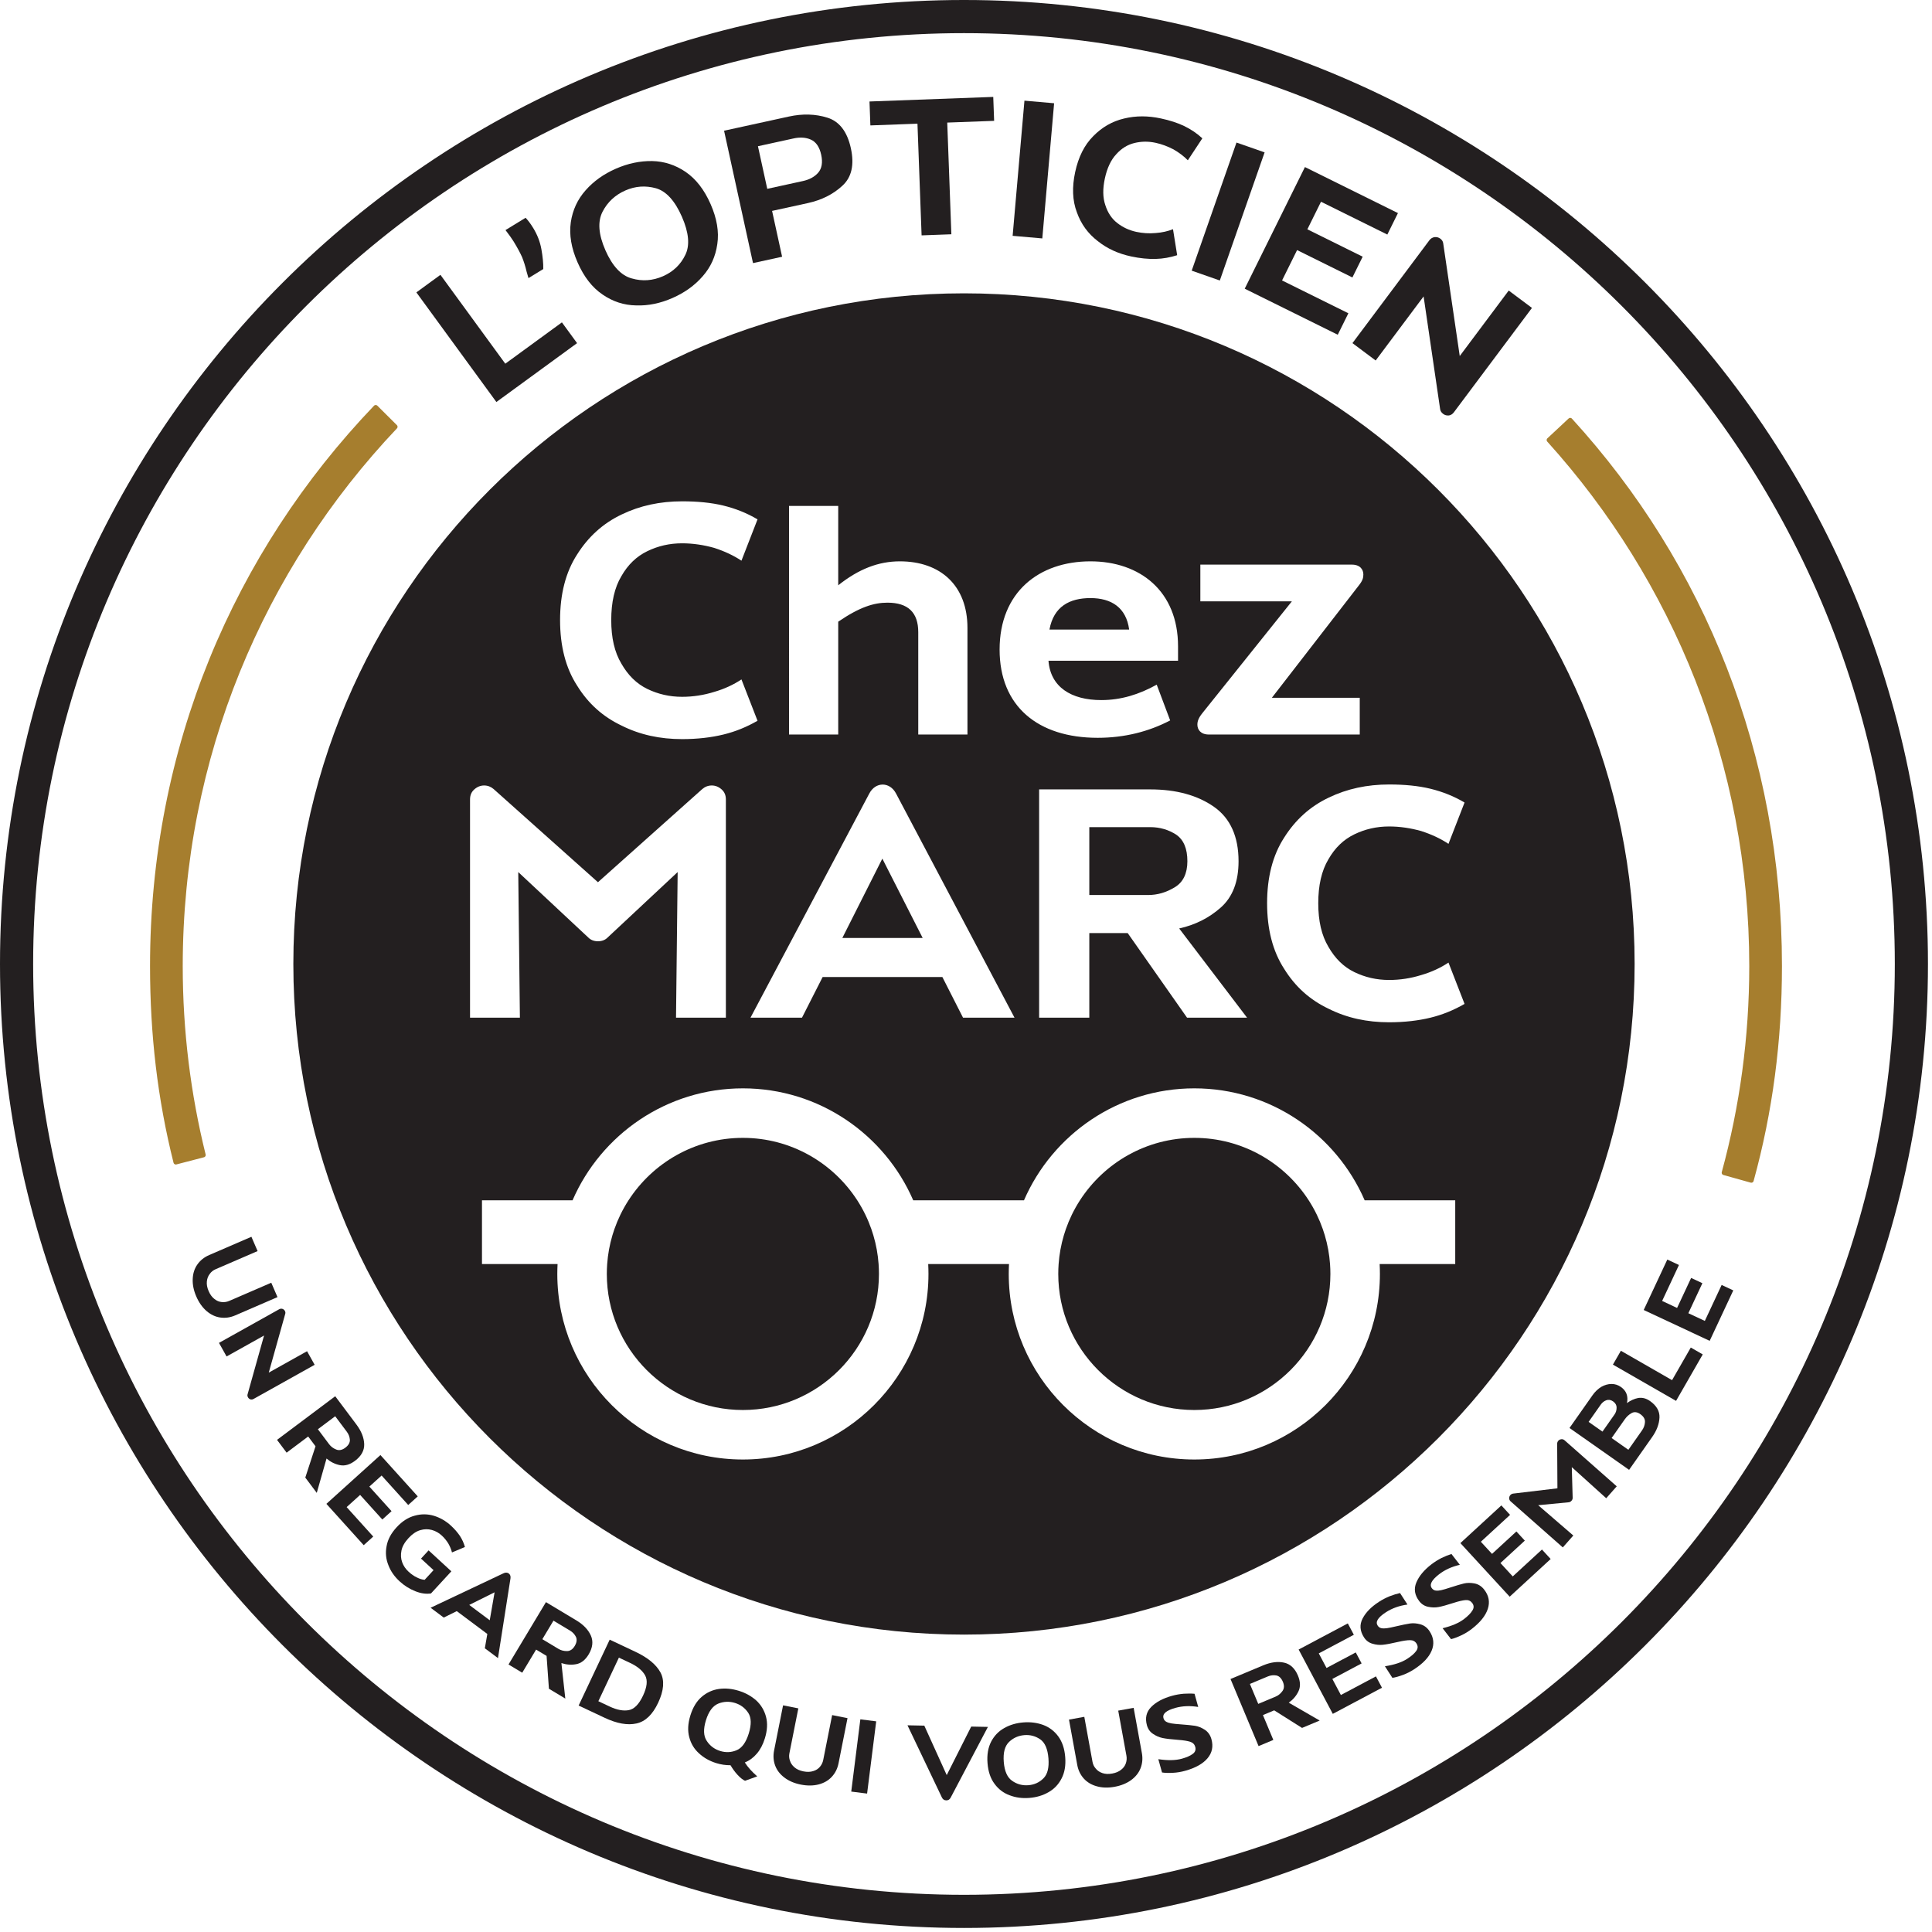 <svg clip-rule="evenodd" fill-rule="evenodd" stroke-linejoin="round" stroke-miterlimit="2" viewBox="0 0 408 408" xmlns="http://www.w3.org/2000/svg"><path d="m-147.7 56.777c-34.999 36.576-55.874 85.296-55.874 139.797 0 17.099 1.87 33.181 5.86 49.059l6.885-1.788c-3.753-15.147-5.745-30.981-5.745-47.271 0-52.276 20.354-99.687 53.753-134.937z" fill="#a67e2e" stroke="#a67e2e" stroke-width="1.18" transform="matrix(.844 0 0 .844 204 38.108)"/><path d="m145.878 64.948c31.495 34.871 50.695 81.049 50.695 131.626 0 17.887-2.402 35.225-6.899 51.706l6.828 1.911c4.742-17.21 7.071-34.921 7.071-53.617 0-52.803-19.303-100.362-52.392-136.576z" fill="#a67e2e" stroke="#a67e2e" stroke-width="1.18" transform="matrix(.844 0 0 .844 204 38.108)"/><g fill="#231f20"><path d="m0 393.147c-108.391 0-196.574-88.183-196.574-196.573 0-108.391 88.183-196.574 196.574-196.574s196.573 88.183 196.573 196.574c0 108.39-88.182 196.573-196.573 196.573m0-400.147c-112.251 0-203.574 91.323-203.574 203.574s91.323 203.573 203.574 203.573 203.573-91.322 203.573-203.573-91.322-203.574-203.573-203.574" fill-rule="nonzero" transform="translate(203.574 7)"/><path d="m0 15.989 8.911-3.853-1.313-3.038-8.871 3.836c-.507.219-1.025.299-1.576.248-.55-.05-1.073-.257-1.555-.649-.502-.384-.907-.931-1.222-1.66l-.009-.02c-.315-.729-.436-1.398-.371-2.027.064-.629.272-1.151.612-1.587.311-.447.725-.77 1.231-.989l8.871-3.835-1.305-3.019-8.911 3.854c-1.074.464-1.892 1.13-2.503 1.996-.612.865-.936 1.894-.981 3.068-.055 1.153.193 2.393.744 3.669.561 1.296 1.295 2.325 2.181 3.095.877.751 1.849 1.221 2.898 1.367 1.05.148 2.095.008 3.169-.456" fill-rule="nonzero" transform="translate(49.69 261.789)"/><path d="m0-1.216-8.088 4.52 3.486-12.436c.06-.21.02-.416-.087-.609-.118-.212-.293-.342-.514-.421-.239-.068-.475-.037-.686.082l-12.711 7.103 1.604 2.87 7.914-4.424-3.486 12.437c-.059.21-.02.416.098.628s.292.342.513.421c.21.059.446.029.658-.09l12.902-7.211z" fill-rule="nonzero" transform="translate(64.845 286.566)"/><path d="m0-11.959 2.461 3.284c.385.513.601 1.095.64 1.7.022.618-.309 1.169-.98 1.672-.653.49-1.302.618-1.897.375-.627-.247-1.126-.618-1.51-1.13l-2.369-3.161zm.982 10.323c1.041.213 2.109-.092 3.204-.913 1.324-.992 1.982-2.175 1.939-3.521-.045-1.347-.587-2.732-1.633-4.127l-4.487-5.986-12.289 9.213 2.025 2.701 4.555-3.414 1.549 2.065-2.159 6.611 2.422 3.231 2.063-7.255c.842.72 1.769 1.183 2.811 1.395" fill-rule="nonzero" transform="translate(70.787 311.042)"/><path d="m0 8.188 1.948-1.759-4.687-5.191 2.587-2.337 5.62 6.222 2.013-1.818-7.881-8.728-11.413 10.306 7.88 8.728 2.015-1.818-5.619-6.223 2.849-2.573z" fill-rule="nonzero" transform="translate(80.739 312.701)"/><path d="m0 7.307-4.805-4.423-1.599 1.737 2.646 2.436-1.881 2.045c-.534-.04-1.071-.206-1.662-.509-.604-.287-1.168-.685-1.736-1.208-.617-.568-1.065-1.221-1.347-1.989-.282-.77-.331-1.596-.15-2.477.182-.882.677-1.746 1.484-2.622.792-.861 1.612-1.426 2.476-1.68s1.676-.257 2.465-.04c.79.217 1.478.611 2.094 1.178.536.493.997 1.067 1.382 1.692.354.625.614 1.255.765 1.873l2.732-1.144c-.222-.833-.583-1.615-1.066-2.36-.499-.729-1.122-1.452-1.885-2.155-1.071-.986-2.271-1.67-3.6-2.084-1.343-.397-2.686-.403-4.06-.019-1.39.37-2.652 1.188-3.802 2.437-1.181 1.283-1.891 2.608-2.13 4.008-.269 1.401-.137 2.722.385 4.012.491 1.292 1.287 2.414 2.374 3.415.991.912 2.096 1.6 3.303 2.08 1.206.481 2.305.623 3.314.472z" fill-rule="nonzero" transform="translate(95.316 324.524)"/><path d="m0 2.34-4.33-3.236 5.353-2.666zm2.931-9.93-15.419 7.289 2.774 2.074 2.752-1.359 6.451 4.821-.525 3.024 2.775 2.074 2.642-16.84c.152-.905-.625-1.486-1.45-1.083" fill-rule="nonzero" transform="translate(103.424 339.825)"/><path d="m0-1.814c-.42.7-.972 1.063-1.616 1.063-.673.008-1.275-.148-1.824-.477l-3.386-2.034 2.351-3.915 3.519 2.113c.548.328.968.787 1.233 1.332.253.564.155 1.199-.277 1.918m2.952 1.772c.851-1.418 1.014-2.762.466-3.993-.548-1.229-1.573-2.307-3.068-3.205l-6.413-3.85-7.905 13.166 2.895 1.738 2.93-4.881 2.213 1.329.494 6.936 3.461 2.078-.826-7.496c1.052.349 2.085.429 3.129.232 1.045-.196 1.919-.881 2.624-2.054" fill-rule="nonzero" transform="translate(121.358 349.427)"/><path d="m0 5.537c-.856 1.817-1.849 2.836-2.999 3.05-1.15.215-2.498-.031-4.035-.755l-2.395-1.129 4.337-9.202 2.395 1.13c1.537.725 2.584 1.608 3.151 2.631.557 1.044.403 2.459-.454 4.275m-1.586-9.262-5.449-2.569-6.558 13.913 5.449 2.568c2.634 1.243 4.884 1.644 6.77 1.215 1.875-.409 3.392-1.865 4.568-4.359 1.213-2.575 1.391-4.712.503-6.399-.898-1.667-2.648-3.127-5.283-4.369" fill-rule="nonzero" transform="translate(135.79 352.558)"/><path d="m0-.398c-.582 1.876-1.437 3.066-2.55 3.528-1.121.484-2.291.537-3.493.164-1.201-.373-2.158-1.086-2.828-2.125-.699-1.025-.751-2.497-.169-4.372.582-1.876 1.451-3.038 2.614-3.509 1.135-.456 2.327-.502 3.528-.13 1.201.373 2.116 1.073 2.793 2.092.657 1.012.687 2.477.105 4.352m1.586-6.97c-1.031-.92-2.253-1.599-3.686-2.044s-2.824-.576-4.174-.395c-1.378.197-2.588.745-3.657 1.661-1.07.915-1.866 2.216-2.396 3.923-.53 1.706-.609 3.229-.246 4.59.357 1.381 1.044 2.518 2.075 3.439 1.003.935 2.224 1.614 3.657 2.059.969.3 1.963.447 2.982.44.441.738.923 1.418 1.494 2.034s1.089 1.032 1.575 1.251l2.577-.933c-1.109-.967-1.987-1.933-2.623-2.938.977-.391 1.815-1.008 2.543-1.868.723-.838 1.287-1.911 1.686-3.197.529-1.706.61-3.229.246-4.59-.363-1.359-1.05-2.497-2.053-3.432" fill-rule="nonzero" transform="translate(158.124 366.476)"/><path d="m0 6.064c-.108.541-.337 1.013-.69 1.437-.355.425-.821.736-1.419.91-.6.196-1.28.218-2.059.064l-.021-.005c-.779-.155-1.398-.435-1.879-.846-.481-.41-.793-.877-.958-1.404-.191-.51-.222-1.034-.114-1.575l1.883-9.477-3.223-.64-1.892 9.519c-.228 1.147-.145 2.199.219 3.193.365.994 1.028 1.846 1.968 2.55.918.7 2.078 1.201 3.441 1.471 1.385.275 2.648.257 3.786-.034 1.115-.296 2.053-.829 2.77-1.609.718-.779 1.197-1.719 1.424-2.866l1.892-9.519-3.245-.646z" fill-rule="nonzero" transform="translate(173.849 365.607)"/><path d="m.948-.271h3.375v15.38h-3.375z" transform="matrix(.992 .125 .125 -.992 178.859 377.959)"/><path d="m0-15.325-5.17 10.246-4.735-10.444-3.551-.07 7.265 15.238c.191.401.496.605.915.614s.731-.184.938-.577l7.867-14.937z" fill-rule="nonzero" transform="translate(205.1 379.943)"/><path d="m0 7.684c-.861.865-1.929 1.348-3.183 1.447-1.253.099-2.406-.208-3.414-.924-1.028-.694-1.622-2.041-1.777-3.998s.22-3.359 1.126-4.227c.885-.845 1.975-1.33 3.228-1.429 1.254-.099 2.363.212 3.369.906.985.697 1.556 2.046 1.711 4.003s-.197 3.379-1.06 4.222m3.126-8.878c-.842-1.128-1.902-1.93-3.178-2.404-1.299-.472-2.685-.65-4.181-.532-1.495.118-2.836.513-4.022 1.181-1.208.672-2.128 1.63-2.782 2.876-.652 1.269-.909 2.772-.768 4.553.141 1.782.632 3.226 1.474 4.354.843 1.15 1.902 1.952 3.201 2.424 1.278.496 2.664.674 4.16.556s2.836-.512 4.043-1.206c1.186-.669 2.106-1.626 2.758-2.895.653-1.247.911-2.75.77-4.531-.141-1.782-.632-3.226-1.475-4.376" fill-rule="nonzero" transform="translate(220.35 367.87)"/><path d="m0-16.927-3.256.593 1.733 9.506c.098.543.06 1.066-.114 1.591-.173.525-.493.987-.984 1.368-.488.403-1.111.673-1.892.816l-.022.004c-.782.142-1.46.109-2.059-.096-.597-.205-1.059-.525-1.407-.955-.365-.404-.586-.88-.685-1.422l-1.732-9.506-3.234.589 1.74 9.55c.21 1.15.674 2.097 1.378 2.888.705.791 1.635 1.339 2.768 1.648 1.111.314 2.373.353 3.741.104 1.389-.253 2.557-.735 3.508-1.425.929-.684 1.606-1.526 1.986-2.515.38-.988.481-2.038.271-3.188z" fill-rule="nonzero" transform="translate(239.402 377.587)"/><path d="m0-1.481c-.698-.447-1.396-.733-2.089-.838-.694-.104-1.66-.202-2.899-.292-.912-.066-1.594-.128-2.051-.207s-.808-.187-1.107-.356c-.299-.168-.483-.415-.577-.755-.255-.914.578-1.628 2.512-2.166 1.509-.421 3.119-.48 4.824-.2l-.777-2.784c-.681-.062-1.436-.057-2.27-.008-.828.07-1.659.21-2.488.441-1.892.527-3.349 1.3-4.386 2.345-1.038 1.045-1.34 2.343-.907 3.895.219.786.663 1.396 1.306 1.812.649.438 1.299.714 2.004.862.706.147 1.796.279 3.292.388 1.1.083 1.939.215 2.516.398.578.183.931.543 1.079 1.074.172.616-.008 1.124-.543 1.503-.53.4-1.287.725-2.286 1.004-1.34.373-2.983.396-4.966.101l.782 2.806c.624.101 1.384.118 2.288.072.883-.04 1.757-.191 2.607-.428 2.147-.598 3.735-1.476 4.715-2.643.981-1.167 1.25-2.502.824-4.032-.244-.872-.7-1.523-1.403-1.992" fill-rule="nonzero" transform="translate(254.427 366.769)"/><path d="m0-5.339c-.392.547-.874.94-1.465 1.187l-3.643 1.524-1.763-4.214 3.787-1.583c.59-.247 1.207-.314 1.804-.205.604.13 1.057.586 1.381 1.359.315.754.28 1.414-.101 1.932m3.378.07c.46-.958.427-2.067-.102-3.33-.638-1.526-1.623-2.454-2.939-2.741-1.316-.286-2.793-.099-4.401.574l-6.9 2.886 5.925 14.167 3.115-1.303-2.196-5.251 2.381-.996 5.881 3.71 3.725-1.557-6.529-3.775c.904-.64 1.58-1.426 2.04-2.384" fill-rule="nonzero" transform="translate(270.826 362.455)"/><path d="m0 11.138-1.801-3.391 6.178-3.28-1.232-2.32-6.177 3.281-1.636-3.079 7.406-3.933-1.273-2.397-10.387 5.516 7.213 13.584 10.387-5.517-1.273-2.397z" fill-rule="nonzero" transform="translate(283.167 346.814)"/><path d="m0-4.689c-.798-.22-1.55-.285-2.243-.179s-1.645.302-2.854.584c-.891.208-1.559.352-2.02.412-.459.061-.827.062-1.162-.01-.336-.072-.584-.253-.776-.549-.515-.798.067-1.725 1.754-2.816 1.315-.85 2.834-1.385 4.545-1.624l-1.569-2.428c-.669.144-1.389.372-2.169.667-.77.313-1.522.694-2.245 1.162-1.649 1.065-2.81 2.237-3.489 3.543-.68 1.306-.582 2.636.292 3.989.443.685 1.049 1.134 1.787 1.34.749.225 1.452.296 2.169.227s1.797-.269 3.259-.609c1.074-.248 1.914-.371 2.52-.368s1.049.241 1.349.704c.347.538.327 1.076-.072 1.597-.387.538-1.013 1.075-1.883 1.638-1.168.755-2.73 1.264-4.711 1.573l1.581 2.446c.626-.089 1.358-.299 2.206-.611.831-.301 1.62-.706 2.361-1.185 1.871-1.21 3.126-2.52 3.715-3.926.589-1.405.449-2.759-.413-4.093-.491-.76-1.121-1.246-1.932-1.484" fill-rule="nonzero" transform="translate(299.986 347.718)"/><path d="m0-5.543c-.814-.151-1.569-.153-2.251.012-.681.165-1.612.44-2.794.824-.869.283-1.524.483-1.976.582-.454.1-.82.132-1.16.089-.34-.044-.603-.203-.819-.482-.581-.751-.08-1.724 1.508-2.954 1.239-.959 2.707-1.621 4.391-2.005l-1.769-2.285c-.654.2-1.352.489-2.106.849-.74.378-1.457.821-2.137 1.348-1.553 1.202-2.61 2.467-3.176 3.827-.567 1.358-.356 2.675.629 3.949.501.645 1.142 1.041 1.894 1.184.766.16 1.473.171 2.181.042.708-.13 1.768-.42 3.195-.883 1.049-.339 1.876-.532 2.48-.581s1.066.151 1.403.587c.392.506.418 1.044.065 1.597-.34.57-.918 1.157-1.738 1.792-1.099.851-2.612 1.492-4.56 1.967l1.783 2.303c.616-.142 1.327-.413 2.146-.797.802-.369 1.554-.84 2.252-1.38 1.762-1.364 2.901-2.776 3.369-4.226.467-1.45.213-2.788-.76-4.045-.553-.715-1.222-1.146-2.05-1.314" fill-rule="nonzero" transform="translate(311.391 339.933)"/><path d="m0 10.713-2.598-2.825 5.147-4.734-1.778-1.933-5.147 4.735-2.36-2.566 6.171-5.675-1.838-1.997-8.654 7.96 10.41 11.317 8.654-7.96-1.837-1.997z" fill-rule="nonzero" transform="translate(319.462 322.195)"/><path d="m0-22.817c-.264.032-.476.138-.637.321-.161.182-.24.405-.241.64l.055 9.407-9.341 1.113c-.233.03-.445.137-.606.32-.16.182-.24.405-.239.671s.108.477.323.668l11 9.709 2.219-2.514-7.417-6.4 6.433-.62c.216-.014.429-.121.604-.319.175-.199.255-.423.242-.64l-.183-6.46 7.271 6.565 2.22-2.515-11.001-9.709c-.215-.189-.438-.269-.702-.237" fill-rule="nonzero" transform="translate(329.72 326.752)"/><path d="m0 1.473-2.879 4.098-3.539-2.486 2.765-3.936c.393-.559.87-1.007 1.447-1.33.577-.322 1.193-.239 1.843.217.687.482 1.021 1.041.988 1.665-.034.623-.232 1.212-.625 1.772m-11.275-1.8 2.55-3.629c.305-.433.692-.755 1.167-.932.476-.178.964-.105 1.452.237.487.343.739.789.738 1.328s-.141 1.007-.432 1.422l-2.55 3.629zm12.963-4.403c-.812-.571-1.64-.774-2.488-.642-.842.163-1.635.523-2.377 1.08.299-1.461-.12-2.592-1.276-3.404-.595-.419-1.251-.636-1.98-.636-.728.001-1.437.204-2.144.597-.702.423-1.342 1.026-1.887 1.802l-4.846 6.896 12.584 8.842 4.883-6.951c.965-1.372 1.469-2.743 1.533-4.1.052-1.34-.612-2.507-2.002-3.484" fill-rule="nonzero" transform="translate(346.76 300.599)"/><path d="m0 2.511-10.808-6.208-1.682 2.927 13.334 7.658 5.637-9.814-2.525-1.451z" fill-rule="nonzero" transform="translate(353.106 288.951)"/><path d="m0-6.435-3.553 7.595-3.478-1.627 2.964-6.336-2.378-1.112-2.964 6.335-3.158-1.477 3.553-7.595-2.458-1.15-4.984 10.653 13.93 6.516 4.984-10.652z" fill-rule="nonzero" transform="translate(363.577 277.792)"/><path d="m0 1.99-3.2-4.385-11.958 8.727-13.696-18.767-5.082 3.709 16.896 23.151z" fill-rule="nonzero" transform="translate(121.866 70.473)"/><path d="m0 3.962c.352.891.678 1.897.941 3.037l.392 1.351 3.123-1.91c.024-1.22-.115-2.629-.396-4.192-.281-1.564-.851-3.047-1.731-4.485-.536-.876-1.079-1.605-1.605-2.151l-4.244 2.596c.75.99 1.335 1.789 1.7 2.385.858 1.403 1.453 2.533 1.82 3.369" fill-rule="nonzero" transform="translate(110.271 50.38)"/><path d="m0-9.126c1.04-2.028 2.663-3.549 4.809-4.491 2.146-.943 4.288-1.074 6.485-.467 2.16.623 3.993 2.648 5.464 5.999 1.47 3.351 1.721 6.07.718 8.081-.986 2.05-2.571 3.554-4.717 4.496s-4.363 1.107-6.578.463c-2.234-.591-4.104-2.599-5.575-5.95-1.471-3.35-1.668-6.048-.606-8.131m-.008 17.472c2.189 1.509 4.544 2.271 7.12 2.307 2.555.091 5.104-.444 7.664-1.568 2.559-1.124 4.679-2.637 6.379-4.596 1.678-1.905 2.712-4.154 3.082-6.788.388-2.595-.079-5.398-1.418-8.447-1.339-3.05-3.087-5.292-5.276-6.8-2.172-1.471-4.527-2.233-7.065-2.286-2.576-.038-5.125.498-7.686 1.622-2.56 1.123-4.679 2.638-6.358 4.542-1.716 1.922-2.749 4.171-3.137 6.766-.371 2.633.097 5.436 1.436 8.486 1.338 3.049 3.086 5.29 5.259 6.762" fill-rule="nonzero" transform="translate(127.243 53.845)"/><path d="m0-21.081c1.325-.29 2.561-.224 3.634.258 1.073.481 1.81 1.54 2.17 3.186.36 1.648.132 2.918-.642 3.803-.775.884-1.87 1.46-3.195 1.75l-7.552 1.651-1.966-8.997zm-2.45 24.988-2.116-9.68 7.552-1.651c2.892-.633 5.322-1.837 7.282-3.655 1.968-1.777 2.566-4.432 1.802-7.927-.764-3.494-2.415-5.659-4.946-6.452-2.53-.794-5.241-.874-8.134-.243l-13.697 2.995 6.112 27.957z" fill-rule="nonzero" transform="translate(167.615 50.311)"/><path d="m0-17.934.872 23.587 6.287-.232-.871-23.587 9.903-.366-.187-5.055-26.135.966.187 5.054z" fill-rule="nonzero" transform="translate(193.75 44.053)"/><path d="m-7.532-28.329h6.291v28.658h-6.291z" transform="matrix(-.996 -.087 -.087 .996 212.641 49.366)"/><path d="m0 22.677c2.009 1.61 4.348 2.661 7.042 3.241 1.889.406 3.621.569 5.185.527 1.566-.041 3.054-.309 4.545-.787l-.879-5.489c-1.104.435-2.342.715-3.666.808-1.373.126-2.743.041-4.069-.244-1.527-.329-2.865-.955-4.053-1.883-1.188-.929-2.008-2.199-2.509-3.779-.541-1.589-.562-3.445-.095-5.615.468-2.17 1.259-3.892 2.406-5.118 1.107-1.233 2.369-2.013 3.834-2.371 1.465-.357 2.941-.376 4.468-.047 1.327.286 2.61.773 3.818 1.411 1.16.671 2.173 1.435 2.999 2.286l3.061-4.64c-1.122-1.041-2.408-1.907-3.817-2.589-1.41-.682-3.063-1.207-4.952-1.613-2.694-.58-5.258-.585-7.743.015-2.525.592-4.689 1.85-6.523 3.727-1.875 1.867-3.138 4.413-3.822 7.589-.683 3.176-.58 6.016.359 8.489.891 2.506 2.354 4.503 4.411 6.082" fill-rule="nonzero" transform="translate(231.824 28.235)"/><path d="m-12.564 11.419h28.66v6.291h-28.66z" transform="matrix(.33 -.944 -.944 -.33 272.528 51.142)"/><path d="m0 35.408 2.243-4.533-14.004-6.93 3.173-6.413 11.682 5.781 2.171-4.386-11.683-5.781 2.882-5.823 14.005 6.93 2.243-4.533-19.644-9.72-12.712 25.687z" fill-rule="nonzero" transform="translate(282.507 35.281)"/><path d="m0 14.452 10.122-13.533 3.493 23.82c.059.402.281.723.643.994.362.27.757.361 1.193.328.403-.059.781-.29 1.052-.652l16.501-22.061-4.907-3.67-10.343 13.83-3.494-23.819c-.058-.403-.28-.724-.609-.97-.363-.271-.758-.361-1.193-.328-.461.067-.839.298-1.11.66l-16.254 21.732z" fill-rule="nonzero" transform="translate(290.515 61.678)"/><path d="m0 57.47c15.845 0 28.735-12.891 28.735-28.735 0-.702-.026-1.398-.076-2.087-.074-1.029-.202-2.043-.382-3.039-.187-1.033-.431-2.046-.725-3.038-.131-.441-.272-.878-.424-1.311-.365-1.041-.786-2.055-1.264-3.038-.51-1.05-1.082-2.064-1.711-3.038-5.121-7.927-14.034-13.184-24.153-13.184s-19.032 5.257-24.153 13.184c-.629.974-1.201 1.988-1.712 3.038-.477.983-.899 1.997-1.264 3.038-.151.433-.292.87-.423 1.311-.294.992-.538 2.005-.725 3.038-.18.996-.308 2.01-.382 3.039-.05.689-.076 1.385-.076 2.087 0 15.844 12.891 28.735 28.735 28.735" fill-rule="nonzero" transform="translate(156.882 240.295)"/><path d="m0 57.47c15.845 0 28.735-12.891 28.735-28.735 0-.702-.026-1.398-.076-2.087-.074-1.029-.202-2.043-.382-3.039-.187-1.033-.431-2.046-.725-3.038-.131-.441-.272-.878-.424-1.311-.364-1.041-.786-2.055-1.264-3.038-.51-1.05-1.082-2.064-1.711-3.038-5.121-7.927-14.034-13.184-24.153-13.184s-19.032 5.257-24.153 13.184c-.629.974-1.201 1.988-1.712 3.038-.477.983-.899 1.997-1.264 3.038-.151.433-.292.87-.423 1.311-.294.992-.538 2.005-.725 3.038-.18.996-.308 2.01-.382 3.039-.05.689-.076 1.385-.076 2.087 0 15.844 12.89 28.735 28.735 28.735" fill-rule="nonzero" transform="translate(252.217 240.295)"/><path d="m0 16.762h16.971l-8.52-16.762z" fill-rule="nonzero" transform="translate(177.882 181.324)"/><path d="m0-6.65c-4.364 0-7.758 1.732-8.658 6.65h16.831c-.622-4.641-3.74-6.65-8.173-6.65" fill-rule="nonzero" transform="translate(230.283 132.954)"/><path d="m0-11.152c-1.593-1.039-3.463-1.593-5.472-1.593h-12.884v14.338h12.399c2.009 0 3.879-.554 5.68-1.662 1.732-1.04 2.632-2.91 2.632-5.473 0-2.632-.762-4.502-2.355-5.61" fill-rule="nonzero" transform="translate(248.397 187.419)"/><path d="m0 99.811h19.128c6.03-13.896 19.883-23.64 35.97-23.64 16.088 0 29.94 9.744 35.971 23.64h23.394c6.031-13.896 19.883-23.64 35.971-23.64 16.087 0 29.939 9.744 35.97 23.64h19.128v13.464h-15.963c.036.691.056 1.387.056 2.087 0 21.61-17.581 39.191-39.191 39.191-21.611 0-39.192-17.581-39.192-39.191 0-.7.02-1.396.056-2.087h-17.064c.036.691.055 1.387.055 2.087 0 21.61-17.581 39.191-39.191 39.191s-39.191-17.581-39.191-39.191c0-.7.019-1.396.056-2.087h-15.963zm-2.522-84.623c0-.901.277-1.593.901-2.147.623-.554 1.316-.831 2.078-.831s1.454.277 2.009.762l22.027 19.671 22.026-19.671c.555-.485 1.247-.762 2.009-.762s1.455.277 2.078.831c.624.554.901 1.246.901 2.147v46.063h-10.529l.346-30.755-14.823 13.853c-.484.485-1.177.762-2.008.762-.832 0-1.524-.277-2.009-.762l-14.823-13.853.346 30.755h-10.529zm22.616-51.764c2.355-3.74 5.472-6.58 9.42-8.45 3.879-1.87 8.105-2.771 12.745-2.771 3.256 0 6.165.277 8.728.901 2.563.623 4.988 1.593 7.204 2.908l-3.394 8.728c-1.663-1.108-3.602-2.008-5.749-2.701-2.217-.623-4.503-.97-6.789-.97-2.631 0-5.056.554-7.342 1.663-2.286 1.108-4.086 2.839-5.472 5.264-1.454 2.424-2.147 5.541-2.147 9.282 0 3.74.693 6.788 2.147 9.212 1.386 2.425 3.186 4.225 5.472 5.334 2.286 1.108 4.711 1.662 7.342 1.662 2.286 0 4.572-.346 6.789-1.039 2.147-.623 4.086-1.524 5.749-2.632l3.394 8.728c-2.286 1.316-4.641 2.285-7.204 2.909-2.563.623-5.472.969-8.728.969-4.64 0-8.866-.9-12.745-2.84-3.948-1.869-7.065-4.64-9.42-8.45-2.424-3.74-3.602-8.381-3.602-13.853s1.178-10.113 3.602-13.854m44.748-10.251h10.39v16.762c4.364-3.463 8.52-5.056 13.022-5.056 8.589 0 14.269 5.125 14.269 14.061v22.512h-10.39v-21.611c0-4.157-2.147-6.235-6.511-6.235-2.84 0-5.818.901-10.39 4.018v23.828h-10.39zm47.621 108.078h-10.874l-4.364-8.59h-25.283l-4.364 8.59h-10.875l25.075-47.31c1.316-2.563 4.364-2.563 5.68 0zm16.036-96.372c10.46 0 18.495 6.303 18.495 17.94v3.048h-27.361c.416 5.541 4.78 8.312 11.152 8.312 4.156 0 7.966-1.177 11.706-3.256l2.84 7.55c-4.502 2.355-9.628 3.672-15.308 3.672-12.606 0-20.711-6.65-20.711-18.633 0-12.122 8.313-18.633 19.187-18.633m33.076 96.372h-12.676l-12.537-17.871h-8.105v17.871h-10.597v-48.21h23.481c5.472 0 9.974 1.246 13.438 3.671 3.463 2.424 5.195 6.303 5.195 11.498 0 4.295-1.247 7.551-3.74 9.767-2.494 2.217-5.403 3.671-8.797 4.433zm-9.869-87.921v-7.759h32.001c1.732 0 2.424 1.04 2.424 2.078 0 .693-.138 1.317-1.039 2.425l-18.286 23.62h18.563v7.758h-31.862c-1.732 0-2.425-1.039-2.425-2.078 0-.693.208-1.386 1.039-2.424l18.91-23.62zm48.59 39.572c2.563.623 4.988 1.593 7.204 2.909l-3.394 8.728c-1.663-1.108-3.602-2.009-5.749-2.701-2.217-.624-4.503-.97-6.789-.97-2.631 0-5.056.554-7.342 1.662-2.286 1.109-4.087 2.84-5.472 5.265-1.455 2.424-2.147 5.541-2.147 9.281 0 3.741.692 6.788 2.147 9.213 1.385 2.424 3.186 4.225 5.472 5.333s4.711 1.663 7.342 1.663c2.286 0 4.572-.346 6.789-1.039 2.147-.624 4.086-1.524 5.749-2.632l3.394 8.727c-2.286 1.316-4.641 2.286-7.204 2.91-2.563.623-5.472.969-8.728.969-4.64 0-8.866-.9-12.745-2.84-3.948-1.87-7.065-4.641-9.42-8.45-2.424-3.741-3.602-8.381-3.602-13.854 0-5.472 1.178-10.112 3.602-13.853 2.355-3.741 5.472-6.58 9.42-8.451 3.879-1.87 8.105-2.77 12.745-2.77 3.256 0 6.165.277 8.728.9m-98.506 178.629c78.218 0 141.625-63.407 141.625-141.625s-63.407-141.626-141.625-141.626-141.626 63.408-141.626 141.626 63.408 141.625 141.626 141.625" fill-rule="nonzero" transform="translate(101.784 153.667)"/></g></svg>